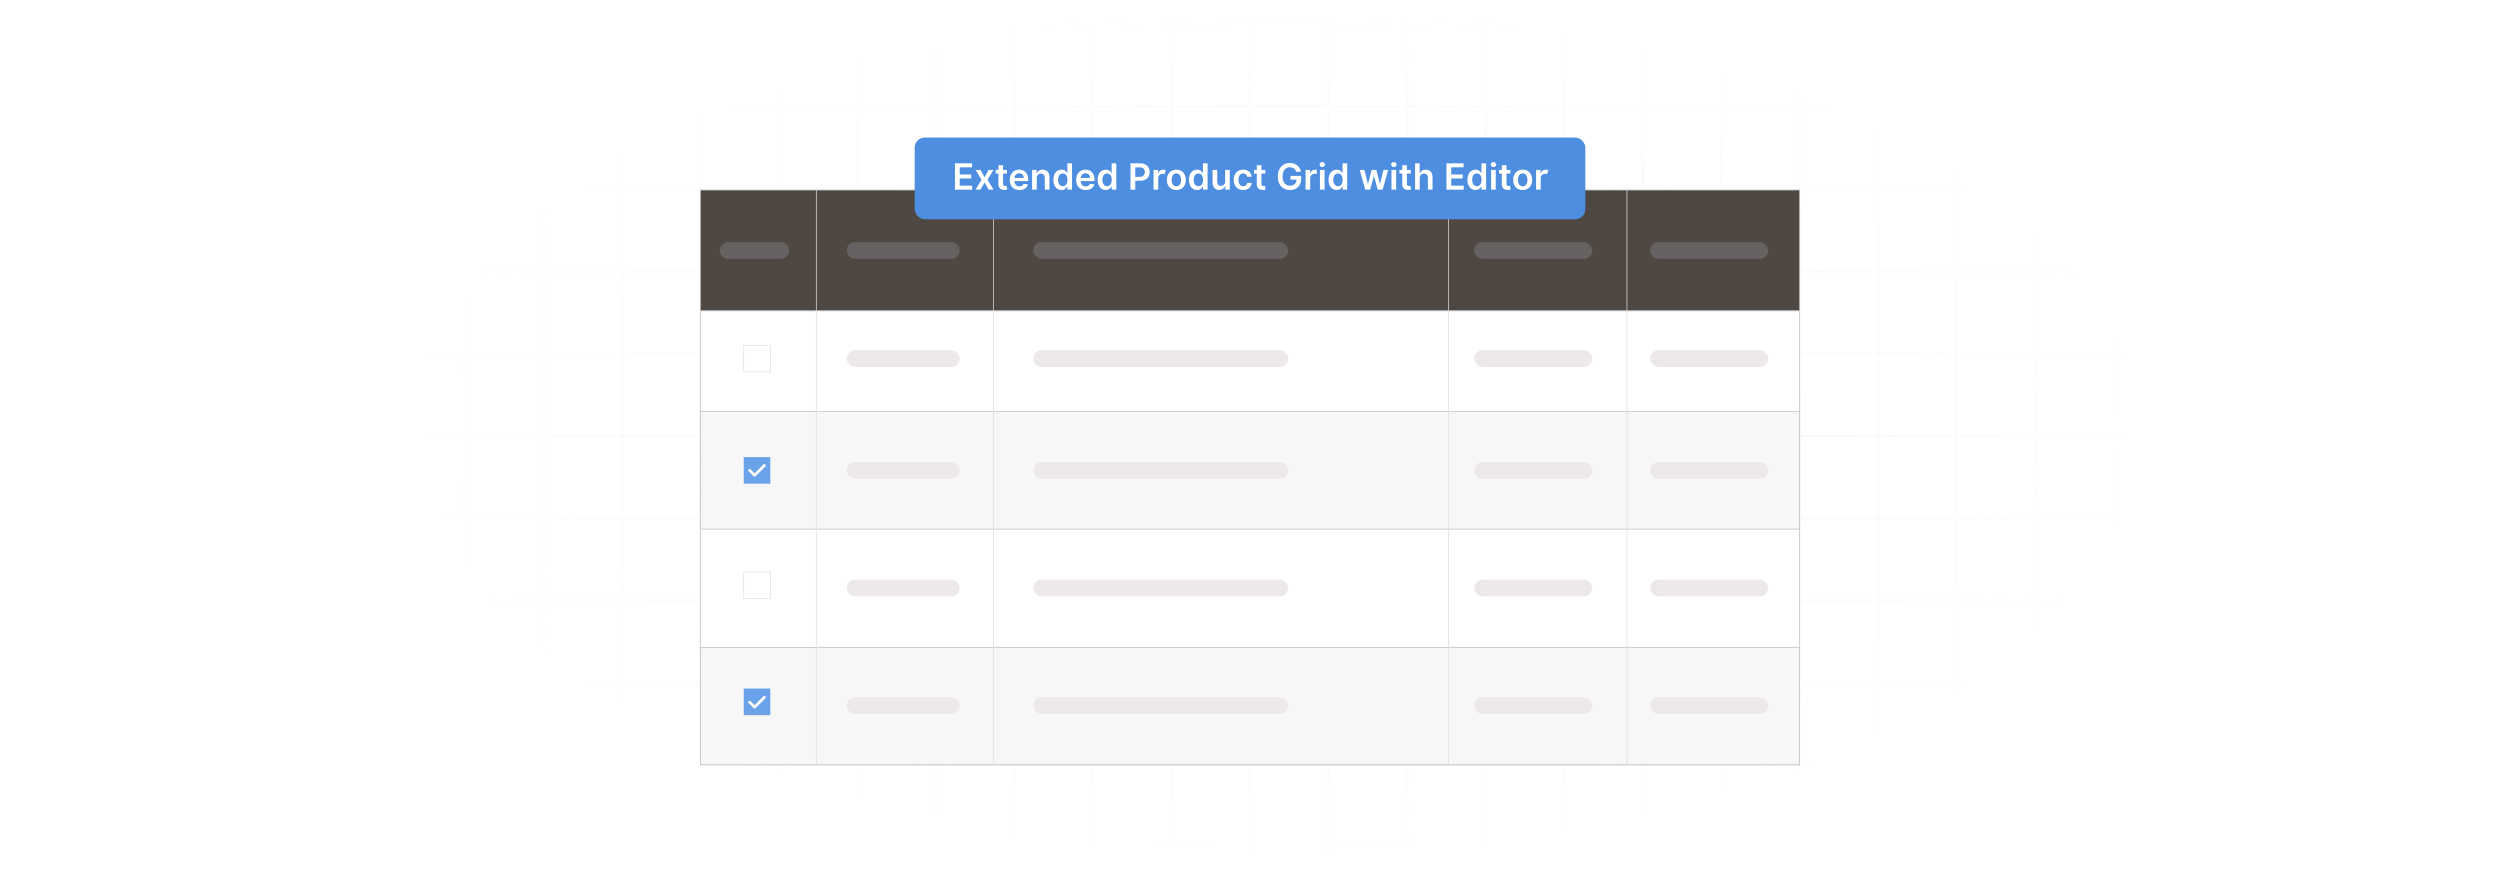 <?xml version="1.0" encoding="UTF-8"?>
<svg id="Layer_1" data-name="Layer 1" xmlns="http://www.w3.org/2000/svg" xmlns:xlink="http://www.w3.org/1999/xlink" viewBox="0 0 860 300">
  <defs>
    <filter id="luminosity-invert" x="39.647" y="-.272" width="782.115" height="300.272" color-interpolation-filters="sRGB" filterUnits="userSpaceOnUse">
      <feColorMatrix result="cm" values="-1 0 0 0 1 0 -1 0 0 1 0 0 -1 0 1 0 0 0 1 0"/>
    </filter>
    <radialGradient id="radial-gradient" cx="439.235" cy="148.479" fx="439.235" fy="148.479" r="298.487" gradientTransform="translate(0 74.962) scale(1 .495)" gradientUnits="userSpaceOnUse">
      <stop offset=".123" stop-color="#000" stop-opacity=".95"/>
      <stop offset="1" stop-color="#000" stop-opacity="0"/>
    </radialGradient>
    <mask id="mask" x="39.647" y="-.272" width="782.115" height="300.272" maskUnits="userSpaceOnUse">
      <g filter="url(#luminosity-invert)">
        <rect x="39.647" y="-.272" width="782.115" height="300.272" fill="url(#radial-gradient)"/>
      </g>
    </mask>
  </defs>
  <rect y="0" width="860" height="300" fill="#fff"/>
  <g mask="url(#mask)">
    <g opacity=".4">
      <path d="M808.41,291.922H51.59V8.078h756.819v283.845ZM52.09,291.422h755.819V8.578H52.09v282.845Z" fill="#e6e6e6" stroke="#d6d6d6" stroke-miterlimit="10" stroke-width=".25"/>
      <rect x="51.84" y="36.413" width="756.319" height=".5" fill="#e6e6e6" stroke="#d6d6d6" stroke-miterlimit="10" stroke-width=".25"/>
      <rect x="51.84" y="64.747" width="756.319" height=".5" fill="#e6e6e6" stroke="#d6d6d6" stroke-miterlimit="10" stroke-width=".25"/>
      <rect x="51.84" y="93.082" width="756.319" height=".5" fill="#e6e6e6" stroke="#d6d6d6" stroke-miterlimit="10" stroke-width=".25"/>
      <rect x="51.84" y="121.415" width="756.319" height=".5" fill="none" stroke="#d6d6d6" stroke-miterlimit="10" stroke-width=".25"/>
      <rect x="51.84" y="149.75" width="756.319" height=".5" fill="#e6e6e6" stroke="#d6d6d6" stroke-miterlimit="10" stroke-width=".25"/>
      <rect x="51.84" y="178.084" width="756.319" height=".5" fill="#e6e6e6" stroke="#d6d6d6" stroke-miterlimit="10" stroke-width=".25"/>
      <rect x="51.84" y="206.418" width="756.319" height=".5" fill="#e6e6e6" stroke="#d6d6d6" stroke-miterlimit="10" stroke-width=".25"/>
      <rect x="51.84" y="234.753" width="756.319" height=".5" fill="#e6e6e6" stroke="#d6d6d6" stroke-miterlimit="10" stroke-width=".25"/>
      <rect x="51.84" y="263.087" width="756.319" height=".5" fill="#e6e6e6" stroke="#d6d6d6" stroke-miterlimit="10" stroke-width=".25"/>
      <rect x="780.898" y="8.328" width=".5" height="283.345" fill="#e6e6e6" stroke="#d6d6d6" stroke-miterlimit="10" stroke-width=".25"/>
      <rect x="753.887" y="8.328" width=".5" height="283.345" fill="#e6e6e6" stroke="#d6d6d6" stroke-miterlimit="10" stroke-width=".25"/>
      <rect x="726.875" y="8.328" width=".5" height="283.345" fill="#e6e6e6" stroke="#d6d6d6" stroke-miterlimit="10" stroke-width=".25"/>
      <rect x="699.864" y="8.328" width=".5" height="283.345" fill="#e6e6e6" stroke="#d6d6d6" stroke-miterlimit="10" stroke-width=".25"/>
      <rect x="672.852" y="8.328" width=".5" height="283.345" fill="#e6e6e6" stroke="#d6d6d6" stroke-miterlimit="10" stroke-width=".25"/>
      <rect x="645.841" y="8.328" width=".5" height="283.345" fill="#e6e6e6" stroke="#d6d6d6" stroke-miterlimit="10" stroke-width=".25"/>
      <rect x="618.83" y="8.328" width=".5" height="283.345" fill="#e6e6e6" stroke="#d6d6d6" stroke-miterlimit="10" stroke-width=".25"/>
      <rect x="591.818" y="8.328" width=".5" height="283.345" fill="#e6e6e6" stroke="#d6d6d6" stroke-miterlimit="10" stroke-width=".25"/>
      <rect x="564.807" y="8.328" width=".5" height="283.345" fill="#e6e6e6" stroke="#d6d6d6" stroke-miterlimit="10" stroke-width=".25"/>
      <rect x="537.795" y="8.328" width=".5" height="283.345" fill="#e6e6e6" stroke="#d6d6d6" stroke-miterlimit="10" stroke-width=".25"/>
      <rect x="510.784" y="8.328" width=".5" height="283.345" fill="#e6e6e6" stroke="#d6d6d6" stroke-miterlimit="10" stroke-width=".25"/>
      <rect x="483.772" y="8.328" width=".5" height="283.345" fill="#e6e6e6" stroke="#d6d6d6" stroke-miterlimit="10" stroke-width=".25"/>
      <rect x="456.761" y="8.328" width=".5" height="283.345" fill="#e6e6e6" stroke="#d6d6d6" stroke-miterlimit="10" stroke-width=".25"/>
      <rect x="429.75" y="8.328" width=".5" height="283.345" fill="#e6e6e6" stroke="#d6d6d6" stroke-miterlimit="10" stroke-width=".25"/>
      <rect x="402.738" y="8.328" width=".5" height="283.345" fill="#e6e6e6" stroke="#d6d6d6" stroke-miterlimit="10" stroke-width=".25"/>
      <rect x="375.727" y="8.328" width=".5" height="283.345" fill="#e6e6e6" stroke="#d6d6d6" stroke-miterlimit="10" stroke-width=".25"/>
      <rect x="348.716" y="8.328" width=".5" height="283.345" fill="#e6e6e6" stroke="#d6d6d6" stroke-miterlimit="10" stroke-width=".25"/>
      <rect x="321.704" y="8.328" width=".5" height="283.345" fill="#e6e6e6" stroke="#d6d6d6" stroke-miterlimit="10" stroke-width=".25"/>
      <rect x="294.693" y="8.328" width=".5" height="283.345" fill="#e6e6e6" stroke="#d6d6d6" stroke-miterlimit="10" stroke-width=".25"/>
      <rect x="267.682" y="8.328" width=".5" height="283.345" fill="#e6e6e6" stroke="#d6d6d6" stroke-miterlimit="10" stroke-width=".25"/>
      <rect x="240.67" y="8.328" width=".5" height="283.345" fill="#e6e6e6" stroke="#d6d6d6" stroke-miterlimit="10" stroke-width=".25"/>
      <rect x="213.659" y="8.328" width=".5" height="283.345" fill="#e6e6e6" stroke="#d6d6d6" stroke-miterlimit="10" stroke-width=".25"/>
      <rect x="186.648" y="8.328" width=".5" height="283.345" fill="#e6e6e6" stroke="#d6d6d6" stroke-miterlimit="10" stroke-width=".25"/>
      <rect x="159.636" y="8.328" width=".5" height="283.345" fill="#e6e6e6" stroke="#d6d6d6" stroke-miterlimit="10" stroke-width=".25"/>
      <rect x="132.625" y="8.328" width=".5" height="283.345" fill="#e6e6e6" stroke="#d6d6d6" stroke-miterlimit="10" stroke-width=".25"/>
      <rect x="105.613" y="8.328" width=".5" height="283.345" fill="#e6e6e6" stroke="#d6d6d6" stroke-miterlimit="10" stroke-width=".25"/>
      <rect x="78.602" y="8.328" width=".5" height="283.345" fill="#e6e6e6" stroke="#d6d6d6" stroke-miterlimit="10" stroke-width=".25"/>
    </g>
  </g>
  <rect x="240.92" y="65.372" width="378.16" height="41.573" fill="#4f4842" stroke="#bfbfbf" stroke-miterlimit="10" stroke-width=".25"/>
  <rect x="240.92" y="106.945" width="378.16" height="156.142" fill="#fff" stroke="#bfbfbf" stroke-miterlimit="10" stroke-width=".25"/>
  <rect x="240.92" y="141.621" width="378.16" height="40.389" fill="#f7f7f7" stroke="#bfbfbf" stroke-miterlimit="10" stroke-width=".25"/>
  <rect x="240.92" y="222.698" width="378.16" height="40.389" fill="#f7f7f7" stroke="#bfbfbf" stroke-miterlimit="10" stroke-width=".25"/>
  <line x1="280.812" y1="65.372" x2="280.812" y2="263.087" fill="none" stroke="#ddd" stroke-miterlimit="10" stroke-width=".25"/>
  <line x1="341.792" y1="65.372" x2="341.792" y2="263.087" fill="none" stroke="#ddd" stroke-miterlimit="10" stroke-width=".25"/>
  <line x1="498.286" y1="65.372" x2="498.286" y2="263.087" fill="none" stroke="#ddd" stroke-miterlimit="10" stroke-width=".25"/>
  <line x1="559.673" y1="65.372" x2="559.673" y2="263.087" fill="none" stroke="#ddd" stroke-miterlimit="10" stroke-width=".25"/>
  <rect x="255.844" y="118.785" width="9.14" height="9.14" fill="#fff" stroke="#ddd" stroke-miterlimit="10" stroke-width=".25"/>
  <rect x="255.844" y="157.246" width="9.14" height="9.14" fill="#6aa3e9"/>
  <rect x="255.844" y="196.775" width="9.14" height="9.14" fill="#fff" stroke="#ddd" stroke-miterlimit="10" stroke-width=".25"/>
  <rect x="255.844" y="236.868" width="9.14" height="9.14" fill="#6aa3e9"/>
  <g>
    <rect x="355.418" y="83.267" width="87.706" height="5.783" rx="2.891" ry="2.891" fill="#666261"/>
    <rect x="507.108" y="83.267" width="40.638" height="5.783" rx="2.891" ry="2.891" fill="#666261"/>
    <rect x="567.626" y="83.267" width="40.638" height="5.783" rx="2.891" ry="2.891" fill="#666261"/>
    <rect x="291.272" y="83.267" width="38.875" height="5.783" rx="2.891" ry="2.891" fill="#666261"/>
  </g>
  <g>
    <rect x="355.418" y="120.464" width="87.706" height="5.783" rx="2.891" ry="2.891" fill="#ede9e8"/>
    <rect x="507.108" y="120.464" width="40.638" height="5.783" rx="2.891" ry="2.891" fill="#ede9e8"/>
    <rect x="567.626" y="120.464" width="40.638" height="5.783" rx="2.891" ry="2.891" fill="#ede9e8"/>
    <rect x="291.272" y="120.464" width="38.875" height="5.783" rx="2.891" ry="2.891" fill="#ede9e8"/>
  </g>
  <g>
    <rect x="355.418" y="158.924" width="87.706" height="5.783" rx="2.891" ry="2.891" fill="#ede9e8"/>
    <rect x="507.108" y="158.924" width="40.638" height="5.783" rx="2.891" ry="2.891" fill="#ede9e8"/>
    <rect x="567.626" y="158.924" width="40.638" height="5.783" rx="2.891" ry="2.891" fill="#ede9e8"/>
    <rect x="291.272" y="158.924" width="38.875" height="5.783" rx="2.891" ry="2.891" fill="#ede9e8"/>
  </g>
  <g>
    <rect x="355.418" y="199.385" width="87.706" height="5.783" rx="2.891" ry="2.891" fill="#ede9e8"/>
    <rect x="507.108" y="199.385" width="40.638" height="5.783" rx="2.891" ry="2.891" fill="#ede9e8"/>
    <rect x="567.626" y="199.385" width="40.638" height="5.783" rx="2.891" ry="2.891" fill="#ede9e8"/>
    <rect x="291.272" y="199.385" width="38.875" height="5.783" rx="2.891" ry="2.891" fill="#ede9e8"/>
  </g>
  <g>
    <rect x="355.418" y="239.845" width="87.706" height="5.783" rx="2.891" ry="2.891" fill="#ede9e8"/>
    <rect x="507.108" y="239.845" width="40.638" height="5.783" rx="2.891" ry="2.891" fill="#ede9e8"/>
    <rect x="567.626" y="239.845" width="40.638" height="5.783" rx="2.891" ry="2.891" fill="#ede9e8"/>
    <rect x="291.272" y="239.845" width="38.875" height="5.783" rx="2.891" ry="2.891" fill="#ede9e8"/>
  </g>
  <rect x="247.603" y="83.267" width="23.915" height="5.783" rx="2.891" ry="2.891" fill="#666261"/>
  <path d="M263.404,160.075c.004.029.004.1,0,.129-.014.106-.082.208-.152.287-1.146,1.132-2.268,2.292-3.429,3.408-.187.109-.398.087-.564-.049l-1.73-1.73c-.339-.44.171-.989.636-.695l1.409,1.395,3.093-3.078c.284-.196.69-.005.735.332Z" fill="#fff"/>
  <path d="M263.404,239.834c.004.029.004.1,0,.129-.014.106-.082.208-.152.287-1.146,1.132-2.268,2.292-3.429,3.408-.187.109-.398.087-.564-.049l-1.73-1.73c-.339-.44.171-.989.636-.695l1.409,1.395,3.093-3.078c.284-.196.69-.005.735.332Z" fill="#fff"/>
  <g>
    <rect x="314.644" y="47.322" width="230.712" height="28.099" rx="3.455" ry="3.455" fill="#4e8ee0"/>
    <g>
      <path d="M328.502,56.183h5.894v1.376h-4.252v2.461h3.947v1.376h-3.947v2.474h4.288v1.376h-5.929v-9.062Z" fill="#fff"/>
      <path d="M338.68,60.957l1.394-2.509h1.695l-2.049,3.398,2.084,3.398h-1.686l-1.438-2.447-1.425,2.447h-1.699l2.071-3.398-2.018-3.398h1.699l1.372,2.509Z" fill="#fff"/>
      <path d="M346.397,59.688h-1.341v3.514c0,.645.323.787.726.787.199,0,.38-.04.469-.061l.27,1.252c-.172.058-.487.146-.942.159-1.204.035-2.133-.593-2.124-1.872v-3.778h-.965v-1.239h.965v-1.628h1.602v1.628h1.341v1.239Z" fill="#fff"/>
      <path d="M347.373,61.887c0-2.098,1.27-3.527,3.217-3.527,1.673,0,3.106,1.049,3.106,3.435v.491h-4.735c.013,1.163.699,1.845,1.734,1.845.69,0,1.222-.301,1.438-.876l1.496.168c-.283,1.182-1.372,1.956-2.956,1.956-2.049,0-3.301-1.358-3.301-3.491ZM352.161,61.205c-.009-.925-.628-1.598-1.549-1.598-.956,0-1.597.731-1.646,1.598h3.195Z" fill="#fff"/>
      <path d="M356.648,65.245h-1.602v-6.797h1.531v1.155h.08c.31-.757,1.009-1.244,2.027-1.244,1.403,0,2.332.93,2.328,2.558v4.328h-1.602v-4.08c0-.907-.496-1.451-1.323-1.451-.845,0-1.438.566-1.438,1.549v3.982Z" fill="#fff"/>
      <path d="M362.361,61.855c0-2.266,1.234-3.496,2.805-3.496,1.199,0,1.699.722,1.943,1.213h.066v-3.39h1.606v9.062h-1.575v-1.071h-.097c-.252.496-.779,1.19-1.947,1.19-1.602,0-2.801-1.27-2.801-3.509ZM367.207,61.847c0-1.318-.566-2.173-1.597-2.173-1.066,0-1.615.907-1.615,2.173,0,1.274.558,2.204,1.615,2.204,1.022,0,1.597-.886,1.597-2.204Z" fill="#fff"/>
      <path d="M370.198,61.887c0-2.098,1.27-3.527,3.217-3.527,1.673,0,3.106,1.049,3.106,3.435v.491h-4.735c.013,1.163.699,1.845,1.734,1.845.69,0,1.222-.301,1.438-.876l1.496.168c-.283,1.182-1.372,1.956-2.956,1.956-2.049,0-3.301-1.358-3.301-3.491ZM374.986,61.205c-.009-.925-.628-1.598-1.549-1.598-.956,0-1.597.731-1.646,1.598h3.195Z" fill="#fff"/>
      <path d="M377.593,61.855c0-2.266,1.234-3.496,2.805-3.496,1.199,0,1.699.722,1.943,1.213h.066v-3.39h1.606v9.062h-1.575v-1.071h-.097c-.252.496-.779,1.19-1.947,1.19-1.602,0-2.801-1.27-2.801-3.509ZM382.438,61.847c0-1.318-.566-2.173-1.597-2.173-1.067,0-1.615.907-1.615,2.173,0,1.274.558,2.204,1.615,2.204,1.022,0,1.597-.886,1.597-2.204Z" fill="#fff"/>
      <path d="M388.884,56.183h3.398c2.084,0,3.195,1.27,3.195,3,0,1.743-1.124,3-3.217,3h-1.734v3.062h-1.642v-9.062ZM392.039,60.833c1.221,0,1.766-.685,1.766-1.65s-.544-1.628-1.774-1.628h-1.504v3.278h1.513Z" fill="#fff"/>
      <path d="M396.828,58.448h1.553v1.133h.071c.248-.788.894-1.23,1.677-1.23.367,0,.673.098.912.248l-.496,1.327c-.172-.079-.372-.142-.633-.142-.836,0-1.482.606-1.482,1.465v3.996h-1.602v-6.797Z" fill="#fff"/>
      <path d="M401.404,61.873c0-2.106,1.266-3.514,3.257-3.514s3.257,1.407,3.257,3.514c0,2.103-1.265,3.505-3.257,3.505s-3.257-1.402-3.257-3.505ZM406.294,61.869c0-1.244-.54-2.239-1.624-2.239-1.102,0-1.642.995-1.642,2.239,0,1.243.54,2.226,1.642,2.226,1.084,0,1.624-.982,1.624-2.226Z" fill="#fff"/>
      <path d="M408.99,61.855c0-2.266,1.234-3.496,2.805-3.496,1.199,0,1.699.722,1.943,1.213h.066v-3.39h1.606v9.062h-1.575v-1.071h-.097c-.252.496-.779,1.19-1.947,1.19-1.602,0-2.801-1.27-2.801-3.509ZM413.835,61.847c0-1.318-.566-2.173-1.597-2.173-1.067,0-1.615.907-1.615,2.173,0,1.274.558,2.204,1.615,2.204,1.022,0,1.597-.886,1.597-2.204Z" fill="#fff"/>
      <path d="M421.451,58.448h1.602v6.797h-1.553v-1.208h-.07c-.31.761-1.027,1.297-2.044,1.297-1.336,0-2.266-.925-2.266-2.558v-4.328h1.602v4.08c0,.862.513,1.407,1.283,1.407.708,0,1.447-.514,1.447-1.549v-3.938Z" fill="#fff"/>
      <path d="M424.402,61.873c0-2.075,1.257-3.514,3.248-3.514,1.66,0,2.81.97,2.921,2.443h-1.531c-.124-.655-.597-1.15-1.367-1.15-.987,0-1.647.822-1.647,2.194,0,1.39.646,2.226,1.647,2.226.704,0,1.23-.42,1.367-1.15h1.531c-.115,1.442-1.204,2.456-2.912,2.456-2.031,0-3.257-1.447-3.257-3.505Z" fill="#fff"/>
      <path d="M435.279,59.688h-1.341v3.514c0,.645.323.787.726.787.199,0,.381-.04.47-.061l.27,1.252c-.173.058-.486.146-.942.159-1.203.035-2.133-.593-2.124-1.872v-3.778h-.965v-1.239h.965v-1.628h1.602v1.628h1.341v1.239Z" fill="#fff"/>
      <path d="M443.724,57.532c-1.465,0-2.522,1.133-2.522,3.173,0,2.053,1.04,3.19,2.558,3.19,1.363,0,2.226-.818,2.252-2.11h-2.088v-1.283h3.677v1.088c0,2.337-1.606,3.779-3.85,3.779-2.5,0-4.199-1.779-4.199-4.646,0-2.921,1.778-4.664,4.15-4.664,2.005,0,3.545,1.239,3.823,3.018h-1.673c-.292-.96-1.035-1.544-2.128-1.544Z" fill="#fff"/>
      <path d="M449.112,58.448h1.553v1.133h.071c.248-.788.898-1.23,1.677-1.23.177,0,.43.018.575.045v1.474c-.137-.045-.474-.094-.743-.094-.881,0-1.531.611-1.531,1.474v3.996h-1.602v-6.797Z" fill="#fff"/>
      <path d="M453.929,56.616c0-.482.416-.872.929-.872.51,0,.926.39.926.872,0,.477-.416.867-.926.867-.513,0-.929-.39-.929-.867ZM454.053,58.448h1.602v6.797h-1.602v-6.797Z" fill="#fff"/>
      <path d="M457.019,61.855c0-2.266,1.235-3.496,2.806-3.496,1.199,0,1.699.722,1.942,1.213h.066v-3.39h1.606v9.062h-1.575v-1.071h-.098c-.252.496-.778,1.19-1.946,1.19-1.603,0-2.802-1.27-2.802-3.509ZM461.865,61.847c0-1.318-.566-2.173-1.598-2.173-1.066,0-1.615.907-1.615,2.173,0,1.274.558,2.204,1.615,2.204,1.022,0,1.598-.886,1.598-2.204Z" fill="#fff"/>
      <path d="M467.723,58.448h1.633l1.194,4.779h.062l1.221-4.779h1.615l1.222,4.753h.066l1.177-4.753h1.638l-1.926,6.797h-1.668l-1.274-4.593h-.093l-1.274,4.593h-1.673l-1.92-6.797Z" fill="#fff"/>
      <path d="M478.545,56.616c0-.482.416-.872.93-.872.509,0,.925.39.925.872,0,.477-.416.867-.925.867-.514,0-.93-.39-.93-.867ZM478.669,58.448h1.602v6.797h-1.602v-6.797Z" fill="#fff"/>
      <path d="M485.31,59.688h-1.341v3.514c0,.645.323.787.726.787.199,0,.381-.04.47-.061l.27,1.252c-.173.058-.486.146-.942.159-1.204.035-2.133-.593-2.124-1.872v-3.778h-.965v-1.239h.965v-1.628h1.602v1.628h1.341v1.239Z" fill="#fff"/>
      <path d="M488.391,65.245h-1.602v-9.062h1.566v3.421h.079c.315-.77.979-1.244,2.022-1.244,1.412,0,2.341.916,2.341,2.558v4.328h-1.602v-4.08c0-.916-.496-1.451-1.337-1.451-.858,0-1.469.566-1.469,1.549v3.982Z" fill="#fff"/>
      <path d="M497.585,56.183h5.894v1.376h-4.253v2.461h3.947v1.376h-3.947v2.474h4.288v1.376h-5.93v-9.062Z" fill="#fff"/>
      <path d="M504.803,61.855c0-2.266,1.235-3.496,2.806-3.496,1.199,0,1.699.722,1.942,1.213h.066v-3.39h1.606v9.062h-1.575v-1.071h-.098c-.252.496-.778,1.19-1.946,1.19-1.603,0-2.802-1.27-2.802-3.509ZM509.648,61.847c0-1.318-.566-2.173-1.598-2.173-1.066,0-1.615.907-1.615,2.173,0,1.274.558,2.204,1.615,2.204,1.022,0,1.598-.886,1.598-2.204Z" fill="#fff"/>
      <path d="M512.808,56.616c0-.482.416-.872.929-.872.51,0,.926.39.926.872,0,.477-.416.867-.926.867-.513,0-.929-.39-.929-.867ZM512.932,58.448h1.602v6.797h-1.602v-6.797Z" fill="#fff"/>
      <path d="M519.571,59.688h-1.341v3.514c0,.645.323.787.726.787.199,0,.381-.04.47-.061l.27,1.252c-.173.058-.486.146-.942.159-1.204.035-2.133-.593-2.124-1.872v-3.778h-.965v-1.239h.965v-1.628h1.602v1.628h1.341v1.239Z" fill="#fff"/>
      <path d="M520.548,61.873c0-2.106,1.266-3.514,3.257-3.514s3.257,1.407,3.257,3.514c0,2.103-1.266,3.505-3.257,3.505s-3.257-1.402-3.257-3.505ZM525.438,61.869c0-1.244-.54-2.239-1.624-2.239-1.102,0-1.642.995-1.642,2.239,0,1.243.54,2.226,1.642,2.226,1.084,0,1.624-.982,1.624-2.226Z" fill="#fff"/>
      <path d="M528.411,58.448h1.553v1.133h.071c.248-.788.894-1.23,1.677-1.23.367,0,.673.098.912.248l-.496,1.327c-.173-.079-.372-.142-.633-.142-.836,0-1.482.606-1.482,1.465v3.996h-1.602v-6.797Z" fill="#fff"/>
    </g>
  </g>
</svg>